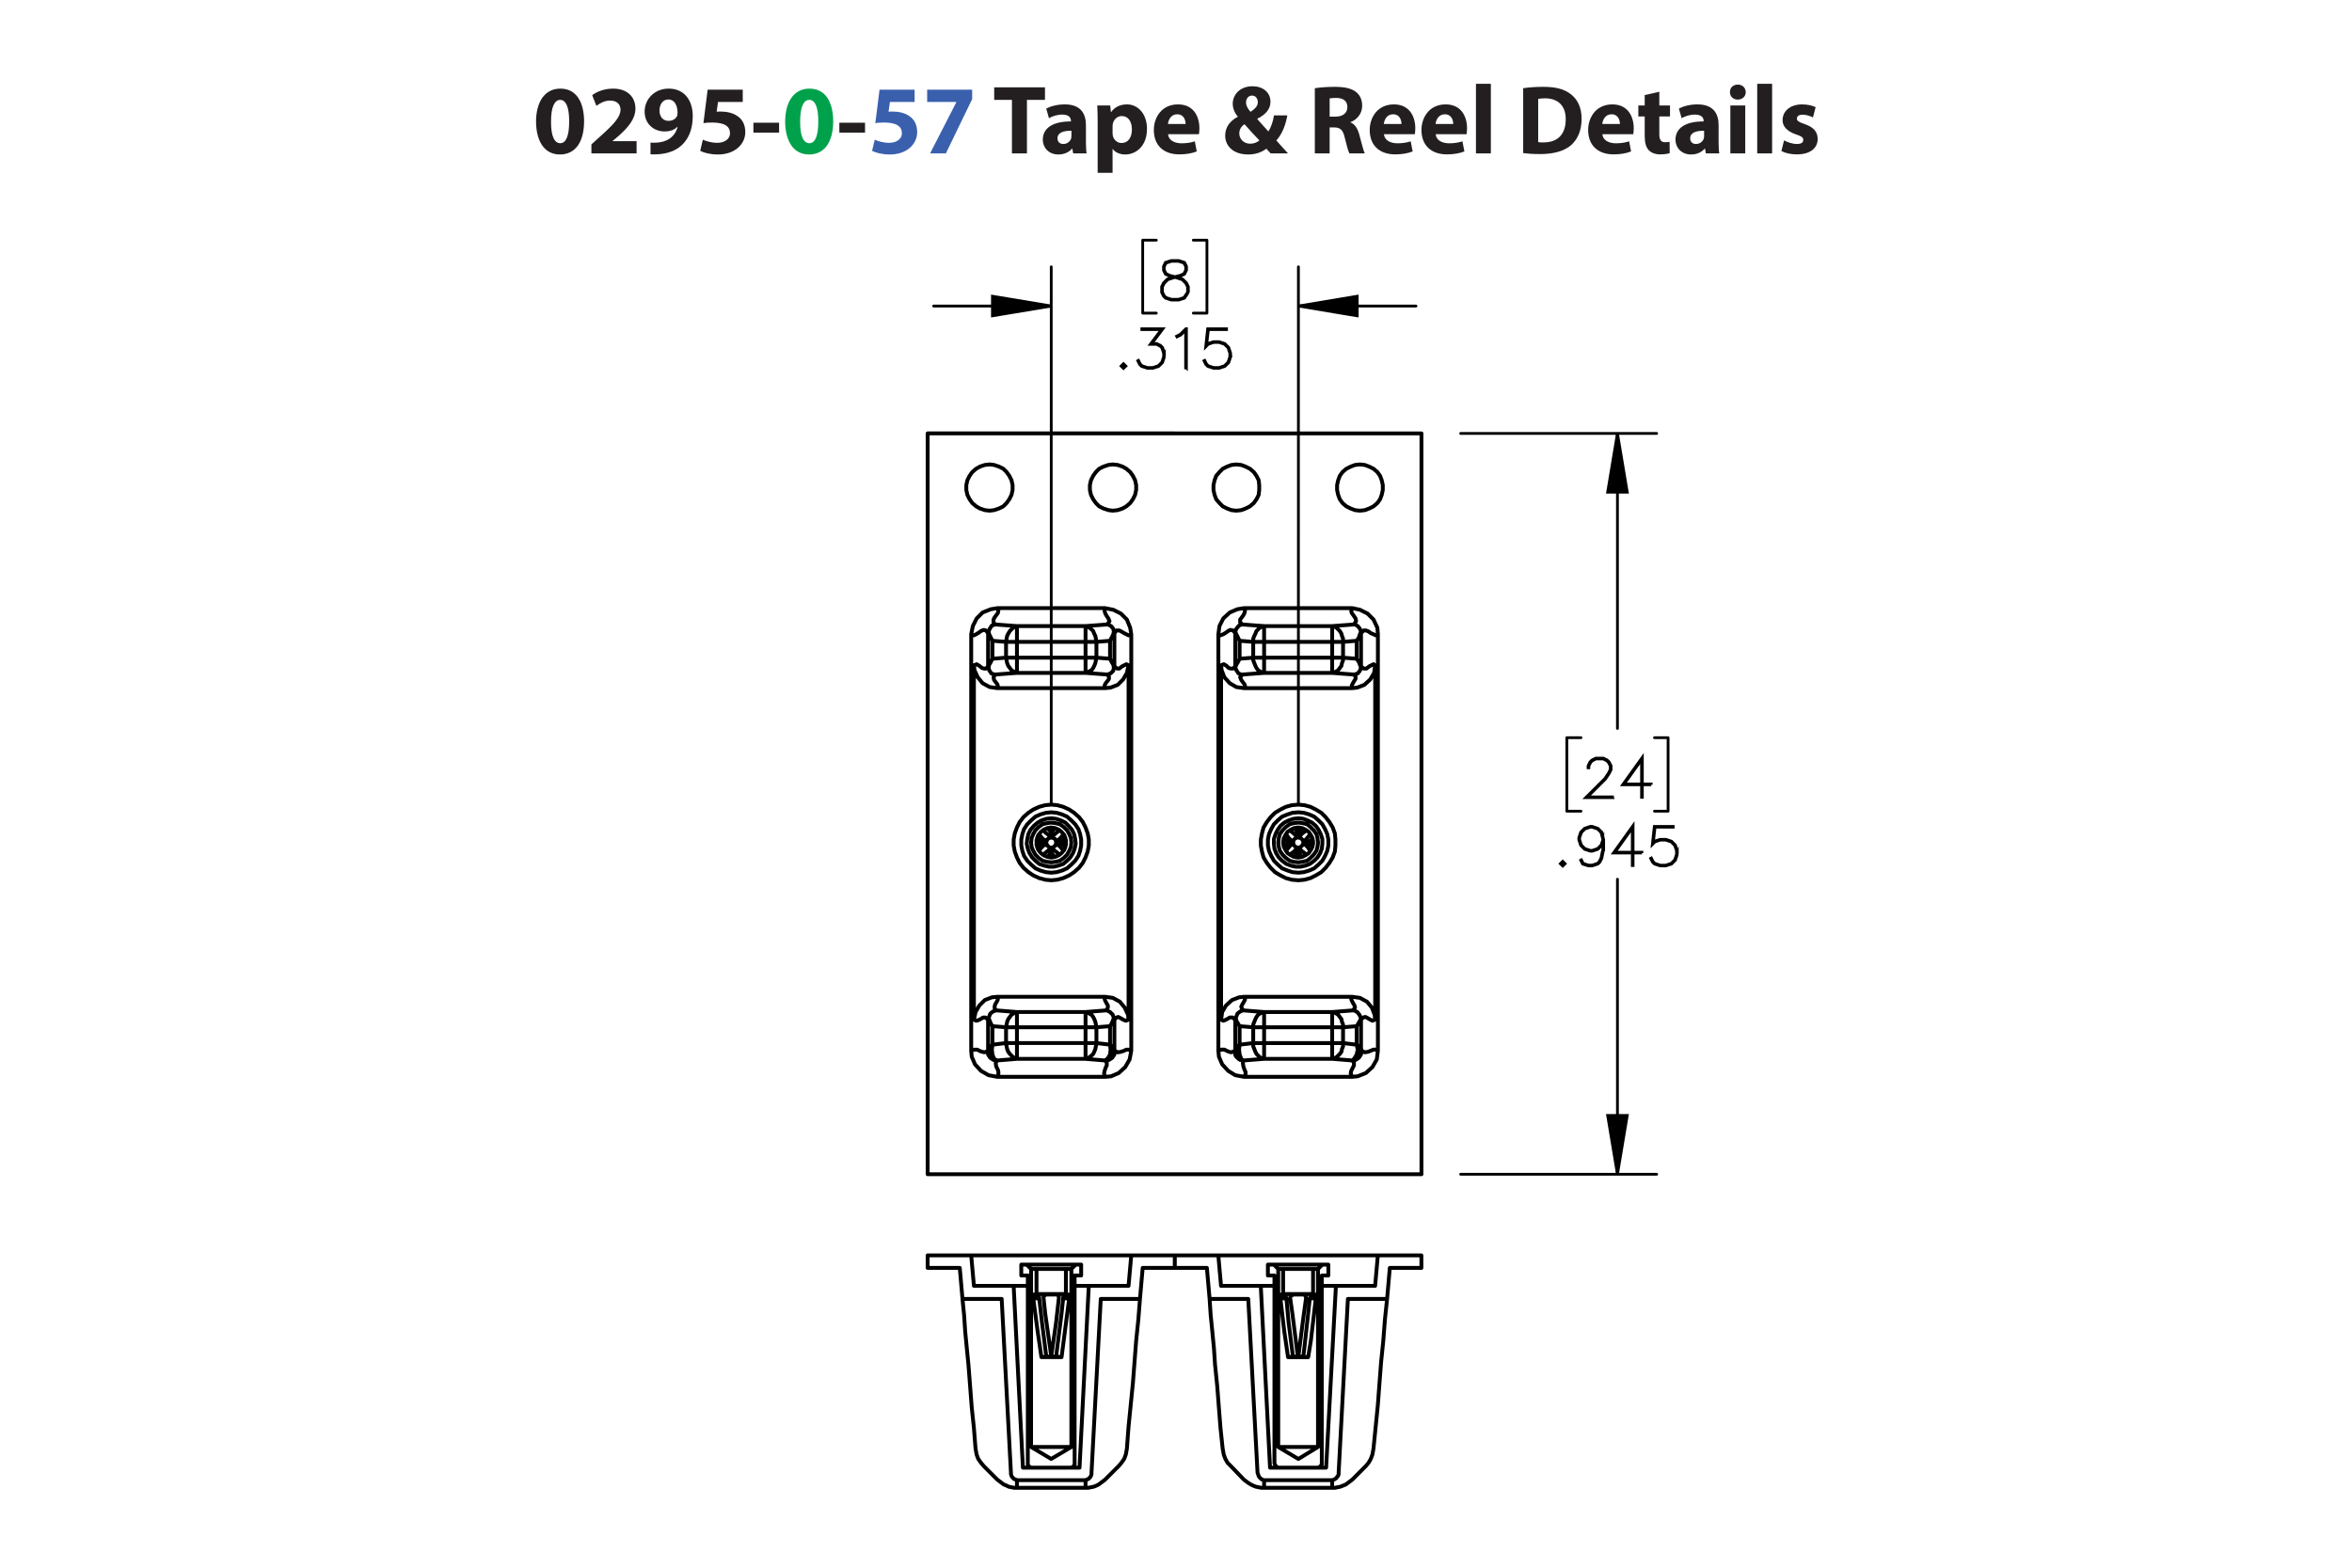 <?xml version="1.0" encoding="UTF-8"?><svg id="Layer_1" xmlns="http://www.w3.org/2000/svg" viewBox="0 0 432 288"><defs><style>.cls-1{stroke-width:.5px;}.cls-1,.cls-2,.cls-3,.cls-4{stroke:#000;}.cls-1,.cls-3{stroke-miterlimit:10;}.cls-2,.cls-3{stroke-width:.51px;}.cls-2,.cls-3,.cls-4{fill:none;}.cls-2,.cls-4{stroke-linecap:round;stroke-linejoin:round;}.cls-4{stroke-width:.709px;}.cls-5{fill:#00a14b;}.cls-6{fill:#231f20;}.cls-7{fill:#3a60ad;}</style></defs><path class="cls-6" d="m107.28,22.274c0,3.619-1.458,6.104-4.447,6.104-3.025,0-4.357-2.719-4.375-6.032,0-3.385,1.44-6.067,4.465-6.067,3.133,0,4.357,2.791,4.357,5.996Zm-6.068.072c-.018,2.683.63,3.961,1.692,3.961s1.639-1.333,1.639-3.997c0-2.593-.558-3.961-1.657-3.961-1.008,0-1.692,1.278-1.674,3.997Z"/><path class="cls-6" d="m108.627,28.18v-1.656l1.512-1.369c2.557-2.287,3.799-3.601,3.835-4.969,0-.955-.576-1.711-1.927-1.711-1.008,0-1.891.504-2.503.973l-.774-1.963c.882-.666,2.251-1.206,3.835-1.206,2.647,0,4.106,1.548,4.106,3.673,0,1.963-1.422,3.529-3.115,5.042l-1.08.9v.036h4.411v2.251h-8.3Z"/><path class="cls-6" d="m119.481,26.199c.342.036.648.036,1.188,0,.829-.054,1.675-.288,2.305-.72.756-.522,1.261-1.278,1.477-2.161l-.054-.018c-.522.54-1.278.846-2.341.846-1.98,0-3.655-1.386-3.655-3.655,0-2.287,1.837-4.213,4.412-4.213,3.007,0,4.429,2.305,4.429,5.042,0,2.431-.774,4.213-2.053,5.383-1.116,1.008-2.647,1.566-4.465,1.639-.468.036-.936.018-1.242,0v-2.143Zm1.656-5.87c0,1.009.54,1.873,1.657,1.873.738,0,1.26-.36,1.512-.774.09-.162.144-.342.144-.684,0-1.243-.468-2.467-1.71-2.467-.936,0-1.621.828-1.603,2.052Z"/><path class="cls-6" d="m136.421,18.727h-4.537l-.252,1.8c.252-.036.468-.036.756-.036,1.117,0,2.251.252,3.079.847.882.594,1.422,1.566,1.422,2.935,0,2.179-1.873,4.106-5.023,4.106-1.422,0-2.611-.324-3.259-.666l.486-2.052c.522.252,1.585.576,2.647.576,1.134,0,2.341-.54,2.341-1.783,0-1.206-.955-1.945-3.295-1.945-.648,0-1.099.036-1.585.108l.774-6.14h6.446v2.251Z"/><path class="cls-6" d="m143.098,22.544v1.818h-4.717v-1.818h4.717Z"/><path class="cls-5" d="m153.035,22.274c0,3.619-1.458,6.104-4.447,6.104-3.025,0-4.357-2.719-4.375-6.032,0-3.385,1.44-6.067,4.465-6.067,3.133,0,4.357,2.791,4.357,5.996Zm-6.068.072c-.018,2.683.63,3.961,1.692,3.961s1.639-1.333,1.639-3.997c0-2.593-.558-3.961-1.657-3.961-1.008,0-1.692,1.278-1.674,3.997Z"/><path class="cls-6" d="m158.884,22.544v1.818h-4.718v-1.818h4.718Z"/><path class="cls-7" d="m167.992,18.727h-4.537l-.252,1.8c.252-.036.468-.036.756-.036,1.117,0,2.251.252,3.079.847.882.594,1.422,1.566,1.422,2.935,0,2.179-1.873,4.106-5.023,4.106-1.422,0-2.611-.324-3.259-.666l.486-2.052c.522.252,1.585.576,2.647.576,1.134,0,2.341-.54,2.341-1.783,0-1.206-.955-1.945-3.295-1.945-.648,0-1.099.036-1.585.108l.774-6.14h6.446v2.251Z"/><path class="cls-7" d="m178.559,16.476v1.728l-4.826,9.975h-2.899l4.826-9.417v-.036h-5.366v-2.251h8.265Z"/><path class="cls-6" d="m185.865,18.349h-3.259v-2.305h9.327v2.305h-3.313v9.831h-2.754v-9.831Z"/><path class="cls-6" d="m197.116,28.18l-.162-.882h-.054c-.576.702-1.477,1.081-2.521,1.081-1.783,0-2.845-1.296-2.845-2.701,0-2.287,2.053-3.385,5.168-3.367v-.126c0-.468-.252-1.134-1.602-1.134-.9,0-1.855.306-2.431.666l-.504-1.765c.612-.342,1.818-.774,3.421-.774,2.935,0,3.871,1.728,3.871,3.799v3.061c0,.846.036,1.656.126,2.143h-2.466Zm-.324-4.159c-1.44-.018-2.557.324-2.557,1.386,0,.702.468,1.044,1.08,1.044.684,0,1.243-.45,1.422-1.008.036-.144.054-.306.054-.468v-.954Z"/><path class="cls-6" d="m201.614,22.328c0-1.152-.036-2.143-.072-2.953h2.377l.127,1.225h.036c.648-.936,1.657-1.423,2.935-1.423,1.927,0,3.655,1.675,3.655,4.483,0,3.205-2.035,4.718-3.998,4.718-1.062,0-1.891-.432-2.287-1.008h-.036v4.375h-2.737v-9.416Zm2.737,2.07c0,.216.018.414.054.576.18.738.81,1.296,1.603,1.296,1.188,0,1.891-.99,1.891-2.485,0-1.404-.63-2.466-1.855-2.466-.774,0-1.458.576-1.639,1.386-.036.144-.054.324-.054.486v1.206Z"/><path class="cls-6" d="m214.539,24.65c.09,1.135,1.206,1.675,2.485,1.675.936,0,1.692-.126,2.431-.36l.36,1.855c-.9.36-1.999.54-3.188.54-2.989,0-4.699-1.728-4.699-4.483,0-2.233,1.386-4.7,4.447-4.7,2.845,0,3.926,2.215,3.926,4.394,0,.468-.055.882-.091,1.08h-5.671Zm3.223-1.872c0-.666-.288-1.783-1.549-1.783-1.152,0-1.621,1.044-1.692,1.783h3.241Z"/><path class="cls-6" d="m233.386,28.18c-.252-.27-.504-.54-.792-.864-.792.612-1.891,1.062-3.331,1.062-2.935,0-4.231-1.747-4.231-3.439,0-1.602.919-2.754,2.305-3.475v-.072c-.521-.576-.918-1.477-.918-2.341,0-1.53,1.206-3.205,3.637-3.205,1.873,0,3.295,1.098,3.295,2.845,0,1.224-.72,2.269-2.394,3.115l-.018.072c.702.774,1.44,1.656,2.034,2.269.486-.756.864-1.873,1.026-2.953h2.449c-.324,1.837-.936,3.403-2.017,4.609.684.774,1.386,1.567,2.143,2.377h-3.188Zm-2.07-2.394c-.756-.756-1.746-1.855-2.737-2.971-.504.36-.954.882-.954,1.675,0,1.026.774,1.908,2.017,1.908.721,0,1.315-.27,1.675-.612Zm-2.449-6.986c0,.612.288,1.152.829,1.747.882-.612,1.332-1.081,1.332-1.783,0-.576-.342-1.206-1.062-1.206-.702,0-1.099.612-1.099,1.242Z"/><path class="cls-6" d="m241.502,16.206c.882-.144,2.196-.252,3.654-.252,1.801,0,3.062.27,3.926.954.72.576,1.116,1.422,1.116,2.539,0,1.548-1.099,2.61-2.143,2.989v.054c.846.342,1.315,1.152,1.62,2.269.378,1.368.757,2.953.99,3.421h-2.809c-.198-.342-.486-1.333-.847-2.827-.323-1.513-.846-1.927-1.962-1.945h-.828v4.771h-2.719v-11.974Zm2.719,5.222h1.08c1.368,0,2.179-.684,2.179-1.747,0-1.116-.757-1.674-2.017-1.692-.666,0-1.045.054-1.242.09v3.349Z"/><path class="cls-6" d="m254.192,24.65c.09,1.135,1.206,1.675,2.484,1.675.936,0,1.692-.126,2.431-.36l.36,1.855c-.9.36-1.999.54-3.188.54-2.988,0-4.699-1.728-4.699-4.483,0-2.233,1.387-4.7,4.447-4.7,2.845,0,3.926,2.215,3.926,4.394,0,.468-.055.882-.091,1.08h-5.671Zm3.223-1.872c0-.666-.288-1.783-1.549-1.783-1.152,0-1.62,1.044-1.692,1.783h3.241Z"/><path class="cls-6" d="m263.696,24.65c.09,1.135,1.206,1.675,2.484,1.675.936,0,1.692-.126,2.431-.36l.36,1.855c-.9.36-1.999.54-3.188.54-2.988,0-4.699-1.728-4.699-4.483,0-2.233,1.387-4.7,4.447-4.7,2.845,0,3.926,2.215,3.926,4.394,0,.468-.055.882-.091,1.08h-5.671Zm3.223-1.872c0-.666-.288-1.783-1.549-1.783-1.152,0-1.62,1.044-1.692,1.783h3.241Z"/><path class="cls-6" d="m271.094,15.396h2.736v12.784h-2.736v-12.784Z"/><path class="cls-6" d="m279.769,16.206c1.008-.162,2.322-.252,3.709-.252,2.305,0,3.799.414,4.969,1.296,1.261.936,2.053,2.431,2.053,4.573,0,2.323-.846,3.925-2.017,4.915-1.278,1.062-3.223,1.566-5.6,1.566-1.422,0-2.431-.09-3.114-.18v-11.919Zm2.755,9.903c.233.054.611.054.954.054,2.484.018,4.104-1.351,4.104-4.249.019-2.521-1.458-3.853-3.816-3.853-.612,0-1.009.054-1.242.108v7.94Z"/><path class="cls-6" d="m294.313,24.65c.091,1.135,1.207,1.675,2.485,1.675.935,0,1.692-.126,2.431-.36l.36,1.855c-.9.36-1.999.54-3.188.54-2.988,0-4.699-1.728-4.699-4.483,0-2.233,1.387-4.7,4.447-4.7,2.845,0,3.925,2.215,3.925,4.394,0,.468-.054.882-.09,1.08h-5.672Zm3.224-1.872c0-.666-.288-1.783-1.549-1.783-1.152,0-1.62,1.044-1.692,1.783h3.241Z"/><path class="cls-6" d="m304.772,16.855v2.521h1.963v2.017h-1.963v3.187c0,1.062.252,1.548,1.08,1.548.343,0,.612-.036.81-.072l.018,2.07c-.359.144-1.008.234-1.782.234-.882,0-1.62-.306-2.053-.756-.504-.522-.756-1.368-.756-2.611v-3.601h-1.171v-2.017h1.171v-1.909l2.683-.612Z"/><path class="cls-6" d="m313.322,28.18l-.162-.882h-.054c-.576.702-1.477,1.081-2.521,1.081-1.783,0-2.845-1.296-2.845-2.701,0-2.287,2.053-3.385,5.167-3.367v-.126c0-.468-.252-1.134-1.603-1.134-.9,0-1.855.306-2.431.666l-.504-1.765c.612-.342,1.818-.774,3.421-.774,2.935,0,3.871,1.728,3.871,3.799v3.061c0,.846.036,1.656.126,2.143h-2.467Zm-.324-4.159c-1.44-.018-2.557.324-2.557,1.386,0,.702.469,1.044,1.081,1.044.684,0,1.242-.45,1.422-1.008.036-.144.054-.306.054-.468v-.954Z"/><path class="cls-6" d="m320.647,16.926c0,.756-.576,1.369-1.476,1.369-.865,0-1.441-.612-1.423-1.369-.019-.792.558-1.386,1.44-1.386.882,0,1.44.594,1.458,1.386Zm-2.826,11.253v-8.805h2.736v8.805h-2.736Z"/><path class="cls-6" d="m322.753,15.396h2.736v12.784h-2.736v-12.784Z"/><path class="cls-6" d="m327.685,25.785c.505.306,1.549.666,2.359.666.828,0,1.17-.288,1.17-.738s-.271-.666-1.296-1.008c-1.819-.612-2.522-1.603-2.503-2.647,0-1.638,1.404-2.881,3.583-2.881,1.026,0,1.944.234,2.484.504l-.486,1.891c-.396-.216-1.152-.504-1.908-.504-.666,0-1.044.271-1.044.72,0,.415.342.63,1.422,1.008,1.675.576,2.377,1.423,2.394,2.719,0,1.639-1.296,2.845-3.816,2.845-1.152,0-2.179-.252-2.846-.612l.486-1.962Z"/><path class="cls-1" d="m218.273,53.718l-.706,1.065-1.058.341h-1.381l-1.048-.341-.37-.359-.351-.705v-1.055l.351-.71.707-.695,1.081-.359-.731-.175-.711-.36-.355-.714v-.719l.355-.724,1.071-.35h1.381l1.067.35.36.724v.719l-.36.714-.711.36-.726.175.038.009,1.039.35.712.695.346.71v1.055Zm-.151-.038v-.98l-.332-.648-.65-.662-1-.327-.322-.09-.318.09-1,.327-.655.662-.327.648v.98l.327.648.314.322.991.326h1.337l.983-.326.654-.97Zm-.342-4.068v-.644l-.322-.629-.973-.327h-1.337l-.973.327-.322.629v.644l.322.639.65.317.991.255.991-.255.65-.317.322-.639Z"/><path class="cls-1" d="m206.802,67.252l-.446.435-.445-.435.445-.444.446.444Zm-.213,0l-.232-.231-.232.231.232.232.232-.232Z"/><path class="cls-1" d="m213.875,65.568l-.346,1.046-.711.705-1.048.341h-1.038l-1.047-.341-.37-.359-.341-.686.137-.076.336.667.313.322.991.326h1l.99-.326.649-.653.332-.989v-.658l-.332-.989-.322-.307-.649-.331h-1.156l2.038-2.711h-3.579v-.156h3.892l-2.038,2.711h.882l.711.35.36.369.346,1.046v.7Z"/><path class="cls-1" d="m217.919,67.593h-.156v-6.94l-.892.904-.691.336-.076-.133.668-.34,1.039-1.027h.109v7.2Z"/><path class="cls-1" d="m226.038,65.568l-.346,1.046-.711.705-1.048.341h-1.038l-1.048-.341-.369-.359-.342-.686.138-.076.337.667.312.322.991.326h1l.99-.326.649-.653.332-.989v-.658l-.332-.989-.649-.648-.99-.331h-1l-.991.331-.474.487.364-3.345h3.471v.156h-3.333l-.308,2.758.203-.194,1.048-.345h1.038l1.048.345.711.71.346,1.046v.7Z"/><path class="cls-1" d="m296.178,146.542h-4.941l3.523-3.505.669-1.008.332-.662v-.639l-.332-.648-.317-.321-.654-.327h-1.318l-.65.327-.322.321-.332.648v.322h-.151v-.36l.346-.71.36-.355.712-.35h1.398l.707.35.36.355.351.71v.719l-.351.695-.688,1.026-3.277,3.265h4.576v.146Z"/><path class="cls-1" d="m303.282,144.176h-1.622v2.299h-.156v-2.299h-3.477l3.633-5.066v4.911h1.622v.156Zm-1.778-.156v-4.423l-3.168,4.423h3.168Z"/><path class="cls-1" d="m287.478,158.672l-.445.435-.446-.435.446-.444.445.444Zm-.213,0l-.232-.231-.232.231.232.231.232-.231Z"/><path class="cls-1" d="m294.554,155.971l-.337,1.713-.351.695-.37.359-1.048.341h-.702l-1.067-.341-.351-.705.138-.08.332.652.972.326h.659l.991-.326.309-.321.332-.658.342-1.679v-1.211l-.194.581-.712.71-1.048.351h-.36l-1.048-.351-.712-.71-.346-1.045v-.359l.346-1.046.712-.705,1.048-.35h.36l1.048.35.712.705.346,1.387v1.717Zm-.151-1.708l-.332-1.315-.65-.653-.991-.326h-.322l-.991.326-.649.653-.332.983v.322l.332.988.649.648.991.331h.322l.991-.331.65-.648.332-.98Z"/><path class="cls-1" d="m301.582,156.713h-1.622v2.3h-.156v-2.3h-3.477l3.633-5.066v4.911h1.622v.155Zm-1.778-.155v-4.424l-3.168,4.424h3.168Z"/><path class="cls-1" d="m308.079,156.987l-.346,1.046-.712.705-1.048.341h-1.039l-1.048-.341-.37-.359-.341-.686.138-.075.336.667.314.321.991.326h1l.991-.326.65-.652.332-.989v-.657l-.332-.989-.65-.647-.991-.331h-1l-.991.331-.475.487.365-3.345h3.472v.156h-3.334l-.309,2.758.204-.194,1.048-.345h1.039l1.048.345.712.71.346,1.046v.699Z"/><path class="cls-3" d="m297.084,215.722l-1.8-10.8h3.6l-1.8,10.8m0-136.1l1.8,10.8h-3.6l1.8-10.8m-58.6-23.4l10.8-1.8v3.6l-10.8-1.8m-45.4,0l-10.8,1.8v-3.6l10.8,1.8"/><path class="cls-2" d="m297.084,215.723v-54.2m0-81.9v54.2m-28.8,81.9h36m-36-136.1h36m2.1,69.4h-2.5m2.5-13.5v13.5m-2.5-13.5h2.5m-18.6,13.5h2.6m-2.6-13.5v13.5m2.6-13.5h-2.6m-49.3-79.3h21.6m-67,0h-21.6m67,91.4V49.023m-45.4,98.6V49.023m28.6,8.5h-2.5m2.5-13.4v13.4m-2.5-13.4h2.5m-11.8,13.4h2.5m-2.5-13.4v13.4m2.5-13.4h-2.5"/><path d="m297.084,215.722l-1.8-10.8h3.6m-1.8-125.3l1.8,10.8h-3.6m-56.8-34.2l10.8-1.8v3.6m-56.2-1.8l-10.8,1.8v-3.6"/><path class="cls-4" d="m199.384,271.923v1.4m-12.6,0v-1.4m45.4,1.4v-1.4m12.5,0v1.4m-61.5-42.7h19.8m0,0h4.8m-29.4,0h4.8m3.6,42.7h-.5l-.5-.1-.5-.1-.4-.2-.5-.2-.4-.3-.4-.3-.4-.3m19.8,0l-.4.3-.4.3-.4.3-.4.2-.5.2-.5.1-.5.1h-.5m0,0h-12.6m20-6.1l-.3.8-.5.7-.5.6m0,0l-2.5,2.5m-22.3-2.5l-.5-.6-.5-.7-.3-.8m3.8,4.6l-2.5-2.5m-1.5-3.2l-.3-3.8-.4-3.8-.3-3.9-.3-3.9-.3-3-.3-3.1-.2-3-.3-3m2.6,28.6l-.2-1.1m30.2-27.5l-.3,3.8-.4,3.9-.3,3.9-.3,3.9-.4,4-.4,4-.3,4m0,0h0l-.2,1.1m-36.4-34.3h5.9m33.6,0h5.9m-45.4-2.3h8m29.4,0h8m-45.4,2.3v-2.3m45.4,0v2.3m-8.5,3.3l.5-5.6m2.1,2.3l-.5,5.7m-32.6,0l-.5-5.7m2.6,3.3h7.3m13.8,0h7.3m-28.9-5.6l.5,5.6m-2.1,2.4h7.2m18.2,0h7.2m-22.3,33.3h12m-11.2-2.3h10.4m-12.6.9v.3l.1.3.1.2.2.2.2.2.3.1.2.1h.3m12,0h.3l.2-.1.3-.1.2-.2.2-.2.1-.2.1-.3v-.3m-16.5-31.9l1.7,31.9m14.8,0l1.7-31.9m-13.4-2.4h-2.6m13.8,0h-2.6m-11.2,0l1.7,33.4m10.4,0l1.7-33.4m-3.3,33.4h-7.2m7.9-35.3v34.5m1.2-34.5h-1.2m1.2-2v2m-1-2h1m-11,0h1m-1,2v-2m1.2,2h-1.2m1.2,34.5v-34.5m8.8-2h-9m0,0l.8.8m7.4,0l.8-.8m-8.2.8v32.7m7.4,0v-32.7m0,32.7h-7.4m0,0l3.7,2.2m0,0l3.7-2.2m-7.3,3.8h-.1l-.2-.1-.1-.1h-.1l-.1-.2-.1-.1v-.3m8.6,0v.3l-.1.1-.1.2h-.1l-.1.1-.2.1h-.1m-7.2-31.8h.1l.1.1v.2l.1.2v.2m6.6,0v-.2l.1-.2v-.1l.1-.1.1-.1m-1.7,11.5h-1.9m0,0v-.1m1.9.1l.4-3.1,1-7.7m-1.1,0h1.1m-2.4,10.7l1,.1m-5.2-10.8l.8,6,.7,4.8m-1.5-10.8h1.1m.4,10.8l.9-.1m.9.1h-1.8m1.8-.1v.1m2.6-11.5h.1m-5.4,0h.1m0,0h.1l.1.1.1.2.1.2v.2m0,0l.5,4.4.8,6.3m.9,0h-.9m.9,0l-.2-1.6-.9-6.3-.3-2.8m0,0v-.4l.1-.1.2-.1.2-.1m0,0h1.8m0,0h.2l.1.1.2.2v.4m0,0l-.5,4.4-.9,6.3m.9,0h-.9m.9,0l.2-1.6.8-6.3.3-2.8m0,0v-.2l.1-.2.1-.1.1-.1.1-.1m-6.3-4.7h1m-1,4.7h1m0,0v-.1m5.4-4.6h1m-1,4.6v.1m0,0h1m-7.4,0v-4.7m7.4,0v4.7m-1-4.7h-5.4m0,4.6v-4.6m5.4,4.6h-5.4m5.4-4.6v4.6m47.1-5.4h-8.9m8.1,33.5h-7.3m.1,3.8h-.2l-.1-.1-.1-.1h-.2v-.2l-.1-.1v-.1l-.1-.2m8,.8h-7.2m7.9-.8v.2l-.1.1v.1l-.1.2h-.1l-.2.1-.1.1h-.1m1.9-35.3h-1.2m1.2-2v2m-1.1-2h1.1m-1.9.8l.8-.8m-.8,33.5v-32.7m-3.6,34.9l3.6-2.2m-7.3,0l3.7,2.2m-3.7-34.9v32.7m-.8-33.5l.8.8m-1.9-.8h1.1m-1.1,2v-2m1.2,2h-1.2m1.2,34.5v-34.5m8.7,0v34.5m-7.9-31h0l.1.1.1.2.1.2v.2m6.5,0l.1-.2v-.2l.1-.1.1-.1v-.1m-1.7,11.5l.5-3.1.9-7.7m-1.1,0h1.1m-2.3,10.7l.9.1m-1.8,0v-.1m1.8.1h-1.8m-.1,0h-1.8m1.8-.1v.1m-3.2-10.8l.7,6,.7,4.8m0,0l.9-.1m-2.3-10.7h1.1m4.9-.7h.9m-.9-4.7h.9m-6.4,4.7h.2m5.1,0h.2m-5.3,0h.1l.1.1.1.2v.2l.1.2m0,0l.4,4.4.8,6.3m.9,0h-.9m.9,0l-.2-1.6-.8-6.3-.4-2.8m0,0v-.2l.1-.2.1-.1.2-.1.1-.1h.1m0,0h1.7m0,0h.2l.2.1.1.2.1.2v.2m0,0l-.6,4.4-.8,6.3m.9,0h-.9m.9,0l.2-1.6.7-6.3.3-2.8m0,0l.1-.2v-.2l.1-.1.1-.1.1-.1m.2-.1v.1m.9-4.7v4.7m-.9-.1h-5.5m5.5-4.6v4.6m0-4.6h-5.5m0,4.6v-4.6m-.9,0h.9m-.9,4.7v-4.7m0,4.7h.9m0,0v-.1m-7.2-7.1h19.9m0,0h4.7m-29.3,0h4.7m16.2,42.7h-12.5m0,0h-.5l-.5-.1-.5-.1-.5-.2-.4-.2-.5-.3-.4-.3-.4-.3m19.9,0l-.4.3-.4.3-.4.3-.5.2-.5.2-.5.1-.5.1h-.5m7.4-6.1l-.3.8-.4.7-.5.6m0,0l-2.5,2.5m-22.3-2.5l-.6-.6-.4-.7-.3-.8m3.7,4.6l-2.4-2.5m-1.5-3.2l-.4-3.8-.3-3.8-.3-3.9-.4-3.9-.2-3-.3-3.1-.3-3-.2-3m2.6,28.6l-.2-1.1m30.2-27.5l-.4,3.8-.3,3.9-.4,3.9-.3,3.9-.3,4-.4,4-.4,4m0,0h0l-.2,1.1m-18-31h-2.5m13.8,0h-2.6m-27-5.6h8m29.3,0h8m-45.3,2.3v-2.3m45.3,0v2.3m-45.3,0h5.9m33.6,0h5.8m-36.8,3.3h7.3m13.8,0h7.2m0,0l.5-5.6m-30.9,8l-.5-5.7m33.6,0l-.5,5.7m-21.5,31h10.3m-12-33.4l1.7,33.4m-9.5-39l.5,5.6m-2.1,2.4h7.1m0,0l1.7,31.9m1.4,1.4h12.1m1.4-1.4l1.7-31.9m0,0h7.2m-11.2,31l1.8-33.4m-.9,35.7h.2l.3-.1.2-.1.3-.2.1-.2.2-.2.1-.3v-.3m-14.9,0l.1.3.1.3.1.2.2.2.2.2.2.1.3.1h.2"/><path class="cls-4" d="m194.484,157.023v-.1m.8-3.6h0m-3.6-.8v.1m48.2,4.4v-.1m.7-3.6h.1m-4.5,2.9h.1m-40.6-.7l-.1-.1-.6-.6m0,0h-1m-.9,1.8l.4.5.3.3m-.7-1.7v.9m1.9-1.9l.4-.4.3-.3m-1.7.7h1m-2.6,2.7l.1-.1.6-.7m0,0v-.9m.7-3.6l-.1.1-.6.7m0,0v.9m0-.9l-.4-.5-.3-.2m.7,1.6v-.9m-1.8,1.9l-.5.4-.3.3m1.7-.7h-.9m-.8-.8l.1.1.7.6m0,0h.9m0,.1v.2l.1.1v.2l.2.1.1.1.1.1.2.1h.2m-.9-.9l-.2.2-.8.8-.3.4m0,0h0m-.4-.6v-.2l-.1-.2v-.9l.1-.2v-.2m.4-.6h0m0,0l.5.6.8.8m.9-.9l-.2.1h-.2l-.1.1-.1.1-.2.1v.2l-.1.1v.2m.9-.9l-.2-.2-.9-.7-.3-.3m0,0v-.1m.5-.3l.2-.1h.3l.2-.1h.4l.2.1h.3l.2.1m.5.3v.1m0,0l-.5.4-.9.8m.9.9v-.2l-.1-.1v-.2l-.1-.1-.2-.1-.1-.1h-.2l-.2-.1m.9.9l.2-.2.8-.8.3-.4m0,0h0m.4.6v.2l.1.2v.9l-.1.2v.2m-.4.6h0m0,0l-.5-.6-.8-.8m-.9.9h.2l.2-.1.1-.1.2-.1.1-.1v-.2l.1-.1v-.2m-.9.9l.2.2.5.4.4.3.3.3m0,0v.1m-.5.3l-.2.1h-.3l-.2.1h-.4l-.2-.1h-.3l-.2-.1m-.5-.3v-.1m0,0l.5-.4.5-.4.4-.4m0-4.6l-.8.1-.8.2-.7.5-.6.6-.4.7-.3.7-.1.9.1.8.3.7.4.7.6.6.7.5.8.2.8.1.8-.1.8-.2.7-.5.6-.6.4-.7.3-.7.1-.8-.1-.9-.3-.7-.4-.7-.6-.6-.7-.5-.8-.2-.8-.1m0,6.4l.7-.1.7-.3.5-.4.5-.6.2-.6.1-.7-.1-.8-.2-.6-.5-.6-.5-.4-.7-.3-.7-.1-.7.1-.7.3-.5.4-.5.6-.2.6-.1.8.1.7.2.6.5.6.5.4.7.3.7.1m48-2l-.1-.1-.7-.6m0,0h-.9m-.9,1.8l.4.5.3.3m-.7-1.7v.9m1.8-1.9l.5-.4.3-.3m-1.7.7h.9m-2.6,2.7l.1-.1.6-.7m0,0v-.9m.8-3.6l-.1.1-.6.7m0,0v.9m-.1-.9l-.4-.5-.3-.2m.7,1.6v-.9m-1.8,1.9l-.4.4-.3.3m1.6-.7h-.9m-.8-.8l.1.1.7.6m0,0h.9m0,.1l.1.2v.1l.1.2.1.1.1.1.2.1.1.1h.2m-.9-.9l-.2.2-.7.8-.3.4m0,0h0m-.4-.6l-.1-.2v-.2l-.1-.2v-.5l.1-.2v-.2l.1-.2m.4-.6h0m0,0l.4.6.8.8m.9-.9l-.2.1h-.1l-.2.1-.1.1-.1.1-.1.2v.1l-.1.2m.9-.9l-.2-.2-.8-.7-.4-.3m0,0v-.1m.6-.3l.2-.1h.2l.2-.1h.5l.2.1h.2l.2.1m.6.3v.1m0,0l-.6.4-.8.8m.9.9v-.2l-.1-.1-.1-.2-.1-.1-.1-.1-.2-.1h-.1l-.2-.1m.9.9l.2-.2.7-.8.3-.4m0,0h.1m.3.6l.1.2v.2l.1.2v.5l-.1.2v.2l-.1.2m-.3.6h-.1m0,0l-.4-.6-.8-.8m-.9.9h.2l.1-.1.2-.1.1-.1.1-.1.1-.2.1-.1v-.2m-.9.9l.2.2.4.4.4.3.4.3m0,0v.1m-.6.3l-.2.1h-.2l-.2.1h-.5l-.2-.1h-.2l-.2-.1m-.6-.3v-.1m0,0l.6-.4.4-.4.4-.4m.1-4.6l-.9.1-.7.2-.7.5-.6.6-.5.7-.2.7-.1.9.1.8.2.7.5.7.6.6.7.5.7.2.9.1.8-.1.8-.2.6-.5.6-.6.5-.7.2-.7.1-.8-.1-.9-.2-.7-.5-.7-.6-.6-.6-.5-.8-.2-.8-.1m0,6.4l.7-.1.6-.3.6-.4.4-.6.3-.6.1-.7-.1-.8-.3-.6-.4-.6-.6-.4-.6-.3-.7-.1-.8.1-.6.3-.6.4-.4.6-.3.6-.1.8.1.7.3.6.4.6.6.4.6.3.8.1m6.2,34.1v-2.9m-12.5,0v2.9m12.5-70.8v-2.9m-12.5,0v2.9m14.5,70.8h-2m2-2.9h-2m0,2.9v2.9m-12.5-2.9h12.5m-12.5,0h-2m2,0v2.9m12.5-5.8h-12.5m12.5-2.8v2.8m-12.5-2.8v2.8m0,0h-2m16.5-67.9h-2m0-2.9h2m-2,5.7v-2.8m-12.5,0h12.5m-12.5,2.8v-2.8m-2,0h2m12.5-2.9v-2.9m0,2.9h-12.5m0,0v-2.9m0,2.9h-2m16.5,0v2.9m-16.5,0v-2.9m16.5,70.8v2.9m-16.5,0v-2.9m19-67.7v-3.3m-21.5,0v3.3m21.5,70.9v-3.4m0,3.4l.6.4.2.3m-22.3-.7l-.6.4-.2.4m.8-4.2v3.4m22.3.7v.3l-.2.3-.3.3-.3.2m-.8,1.1l.4-.4.4-.7m0,0l.2-.9-.2-.9m-2.5-.3l2.5.3m-2.5-.3v.6l-.2.5-.1.5-.3.4-.3.3-.3.3-.4.2-.4.1m-17.8-1.8l.1.3.1.3.2.2.4.2m22.3-6.7l-.2.5-.3.5-.3.5m-4.5-2.6l.4.1.4.2.3.2.3.4.3.4.1.5.2.5v.5m2.5-.2l-2.5.2m-19,5l.3.8.1.1.3.2m1.8-3.2v.6l.2.5.2.5.2.4.3.3.3.3.4.2.4.1m-4.5-2.6l2.5-.3m-2.5.3l-.1.9.1.9m-.7-6.7l.1.5.3.5.3.5m2.5.2l-2.5-.2m4.5-2.6l-.4.1-.4.2-.3.2-.3.4-.2.4-.2.5-.2.5v.5m19.8-66.1l-.2-.5-.2-.5-.4-.6m-2.5-.2l2.5.2m-4.5,2.6l.4-.1.4-.2.3-.2.3-.4.3-.4.1-.5.2-.5v-.5m-19,.2l-.3.6-.3.5-.2.5m3.3-1.8v.5l.2.5.2.5.2.4.3.4.3.2.4.2.4.1m-4.5-2.6l2.5-.2m19-3.1l.4-.6.2-.6.2-.5m-3.3,1.9v-.6l-.2-.5-.1-.4-.3-.5-.3-.3-.3-.3-.4-.2-.4-.1m4.5,2.7l-2.5.2m-19.8-1.9l.2.5.3.6.3.6m2.5.2l-2.5-.2m4.5-2.7l-.4.1-.4.2-.3.3-.3.3-.2.5-.2.4-.2.5v.6m14.5,68l3.8-.3m-20.1,0l3.8.3m0,0h12.5m4-62l-4-.3m0,0h-12.5m0,0l-4,.3m10.3,23.9l-1.2.1-1.1.3-1,.5-1,.6-.8.8-.7.9-.6,1-.3,1.1-.2,1.1v1.1l.2,1.1.3,1.1.6,1,.7.9.8.8,1,.6,1,.5,1.1.3,1.2.1,1.1-.1,1.1-.3,1-.5,1-.6.8-.8.7-.9.6-1,.4-1.1.1-1.1v-1.1l-.1-1.1-.4-1.1-.6-1-.7-.9-.8-.8-1-.6-1-.5-1.1-.3-1.1-.1m9.9,35.3h-19.9m0-56.7h19.9m4.2-4.2l-.2,1.4-.7,1.2-1.1,1-1.3.5-.9.1m1.6-3.8v-.2m-1.3,1.5h.1l.6-.2.4-.5.2-.6m-1.6,3.8l-.1-.5.2-.4.3-.5.2-.3v-.4l-.3-.4m-21.8-1.5h0v.2m1.6,3.8l-1.4-.2-1.2-.7-1-1.1-.5-1.3-.1-.9m3.9,1.7l-.4.5.2.5.3.4.3.4.1.3-.2.4m-1.6-3.8l.2.5.4.6.5.2h.2m21.8,63.4h0v-.3m-1.6-3.9l1.4.2,1.3.7.9,1.1.5,1.3.1.9m-4.1-1.7l.4-.5-.1-.4-.3-.5-.2-.4-.1-.3.2-.4m1.6,3.9l-.3-.6-.4-.5-.6-.3h-.2m-24.2,1.7l.2-1.4.7-1.2,1.1-1,1.3-.5.9-.1m-1.5,3.9l-.1.3m1.5-1.7h-.1l-.5.2-.5.4-.3.8m1.5-3.9l.2.5-.2.4-.3.5-.2.4.1.3.3.4m16.3-70.6l4-.3m-20.5,0l4,.3m0,0h12.5m-17.6-29.7l-.9.1-.8.3-.8.4-.6.6-.6.7-.3.8-.2.9v.9l.2.9.3.8.6.7.6.6.8.4.8.3.9.1.9-.1.8-.3.8-.4.7-.6.5-.7.4-.8.1-.9v-.9l-.1-.9-.4-.8-.5-.7-.7-.6-.8-.4-.8-.3-.9-.1m22.7,0l-.9.1-.8.3-.8.4-.7.6-.5.7-.3.8-.2.9v.9l.2.9.3.8.5.7.7.6.8.4.8.3.9.1.9-.1.8-.3.8-.4.7-.6.5-.7.3-.8.2-.9v-.9l-.2-.9-.3-.8-.5-.7-.7-.6-.8-.4-.8-.3-.9-.1m-21.3,26.4h19.9m12.7,104h-45.3m45.3-136.1v136.1m-45.3-136.1h45.3m-12.7,118.2h-19.9m19.9-3l-3.7-.3m0,0h-12.5m0,0l-3.8.3m21.6-2.2l.1.3v.1m3-76.5v76.5m-3.1-76.7v6.1m0,0l.5.4h.5l.5-.4.4-.2.4-.2.3.2m0,65.1v-65.1m0,65.1l-.5.2-.4-.2-.5-.3-.4-.2-.4.1-.4.4m0,0v5.3m-25.7-70.4v65.1m0-65.1l.5-.2.5.3.4.4.4.1h.4l.4-.4m0,0v-6.1m-3.1,76.7v-76.5m3,76.6v-.1l.1-.3m0,0v-5.4m0,0l-.5-.4h-.5l-.5.3-.4.2-.3.1-.4-.2m24.1-75.6l1.4.3,1.4.7,1.1,1.1.7,1.5.1,1.2m-4.4-1.8l.4-.6-.1-.5-.4-.6-.3-.4-.1-.4.2-.5m1.6,4.3l-.2-.5-.4-.5-.5-.3h-.2m1.3,1.6v-.3m3.1.5l-.4.2-.4-.2-.5-.2-.4-.3-.5-.2h-.4l-.5.5m-26.2.2l.2-1.5.7-1.4,1.2-1.1,1.4-.6,1.2-.2m-1.6,4.6l-.4-.5-.5-.1-.4.2-.4.3-.5.3-.5.2-.4-.2m3.1-.5v.3m1.3-1.6h-.1l-.5.2-.5.6-.2.5m1.6-4.3l.2.4-.1.5-.2.4-.3.4-.3.4v.5l.4.4m.2,80.1l-.1.5.1.6.2.6.2.4v.4l-.3.5m-.1-3l-.6-.1-.3-.2-.2-.2-.3-.3-.1-.3-.1-.6m-3-.1l.5-.2h.6l.6.3.6.2.7-.2m1.7,4.7l-1.6-.3-1.3-.8-1.1-1.2-.6-1.4-.1-1.1m29.3,0l-.2,1.6-.8,1.4-1.2,1.1-1.5.6-1,.1m1.7-4.8l.6.3.6-.1.5-.2.5-.2h.4l.4.2m-3,0l-.1.7-.2.3-.2.3-.3.2-.3.2-.6.1m0,3l-.3-.6.1-.5.3-.6.2-.4v-.5l-.3-.4m-49-3.2v-2.9m-12.6,0v2.9m12.6-70.8v-2.9m-12.6,0v2.9m14.6,70.8h-2m2-2.9h-2m0,2.9v2.9m-12.6-2.9h12.6m-12.6,0h-2m2,0v2.9m12.6-5.8h-12.6m12.6-2.8v2.8m-12.6-2.8v2.8m0,0h-2m16.6-67.9h-2m0-2.9h2m-2,5.7v-2.8m-12.6,0h12.6m-12.6,2.8v-2.8m-2,0h2m12.6-2.9v-2.9m0,2.9h-12.6m0,0v-2.9m0,2.9h-2m16.6,0v2.9m-16.6,0v-2.9m16.6,70.8v2.9m-16.6,0v-2.9m19.1-67.7v-3.3m-21.6,0v3.3m21.6,70.9v-3.4m0,3.4l.5.4.3.3m-22.4-.7l-.5.4-.3.4m.8-4.2v3.4m22.4.7l-.1.3-.2.3-.2.3-.3.2m-.9,1.1l.5-.4.4-.7m0,0l.1-.9-.1-.9m-2.5-.3l2.5.3m-2.5-.3l-.1.6-.1.5-.2.5-.2.4-.3.3-.4.3-.3.2-.4.1m-17.9-1.8l.1.3.2.3.2.2.3.2m22.3-6.7l-.2.5-.2.5-.3.5m-4.5-2.6l.4.1.3.2.4.2.3.4.2.4.2.5.1.5.1.5m2.5-.2l-2.5.2m-19.1,5l.3.8.2.1.3.2m1.7-3.2l.1.6.1.5.2.5.3.4.3.3.3.3.4.2.3.1m-4.5-2.6l2.5-.3m-2.5.3l-.1.9.1.9m-.7-6.7l.2.5.2.5.3.5m2.5.2l-2.5-.2m4.5-2.6l-.3.1-.4.2-.3.2-.3.4-.3.4-.2.5-.1.5-.1.5m19.8-66.1l-.1-.5-.3-.5-.3-.6m-2.5-.2l2.5.2m-4.5,2.6l.4-.1.3-.2.4-.2.3-.4.2-.4.2-.5.1-.5.1-.5m-19.1.2l-.3.6-.3.5-.1.5m3.2-1.8l.1.5.1.5.2.5.3.4.3.4.3.2.4.2.3.1m-4.5-2.6l2.5-.2m19.1-3.1l.3-.6.3-.6.1-.5m-3.2,1.9l-.1-.6-.1-.5-.2-.4-.2-.5-.3-.3-.4-.3-.3-.2-.4-.1m4.5,2.7l-2.5.2m-19.8-1.9l.1.5.3.6.3.6m2.5.2l-2.5-.2m4.5-2.7l-.3.1-.4.2-.3.3-.3.3-.3.5-.2.4-.1.5-.1.6m14.6,68l3.8-.3m-20.2,0l3.8.3m0,0h12.6m4-62l-4-.3m0,0h-12.6m0,0l-4,.3m10.3,23.9l-1.1.1-1.1.3-1.1.5-.9.6-.9.8-.7.9-.5,1-.4,1.1-.2,1.1v1.1l.2,1.1.4,1.1.5,1,.7.9.9.8.9.6,1.1.5,1.1.3,1.1.1,1.1-.1,1.1-.3,1.1-.5.9-.6.9-.8.7-.9.5-1,.4-1.1.2-1.1v-1.1l-.2-1.1-.4-1.1-.5-1-.7-.9-.9-.8-.9-.6-1.1-.5-1.1-.3-1.1-.1m9.9,35.3h-19.8m0-56.7h19.8m4.3-4.2l-.3,1.4-.7,1.2-1,1-1.3.5-1,.1m1.6-3.8l.1-.2m-1.3,1.5h0l.6-.2.5-.5.1-.6m-1.6,3.8l-.1-.5.2-.4.4-.5.2-.3v-.4l-.3-.4m-21.9-1.5h0l.1.2m1.6,3.8l-1.4-.2-1.3-.7-.9-1.1-.6-1.3-.1-.9m3.9,1.7l-.3.5.1.5.3.4.3.4.1.3-.1.4m-1.6-3.8l.1.5.4.6.6.2h.1m21.9,63.4h0l-.1-.3m-1.6-3.9l1.4.2,1.3.7.9,1.1.6,1.3.1.9m-4.1-1.7l.3-.5v-.4l-.3-.5-.2-.4-.1-.3.1-.4m1.6,3.9l-.2-.6-.5-.5-.6-.3h-.1m-24.3,1.7l.3-1.4.7-1.2,1-1,1.3-.5,1-.1m-1.6,3.9l-.1.3m1.5-1.7h0l-.6.2-.5.4-.3.8m1.6-3.9l.1.5-.2.4-.3.5-.1.4v.3l.3.4m16.4-70.6l4-.3m-20.6,0l4,.3m0,0h12.6m-17.6-29.7l-.9.1-.9.3-.7.4-.7.6-.5.7-.4.8-.2.9v.9l.2.9.4.8.5.7.7.6.7.4.9.3.9.1.8-.1.9-.3.8-.4.6-.6.5-.7.4-.8.2-.9v-.9l-.2-.9-.4-.8-.5-.7-.6-.6-.8-.4-.9-.3-.8-.1m22.6,0l-.8.1-.9.3-.8.4-.6.6-.5.7-.4.8-.2.9v.9l.2.9.4.8.5.7.6.6.8.4.9.3.8.1.9-.1.9-.3.7-.4.7-.6.5-.7.4-.8.2-.9v-.9l-.2-.9-.4-.8-.5-.7-.7-.6-.7-.4-.9-.3-.9-.1m-21.2,26.4h19.8m12.8,104h-45.4m0-136.1h45.4m-45.4,136.1V79.623m32.6,118.2h-19.8m19.8-3l-3.6-.3m0,0h-12.6m0,0l-3.7.3m21.6-2.2v.3l.1.1m3-76.5v76.5m-3.1-76.7v6.1m0,0l.5.4h.4l.5-.4.4-.2.4-.2.4.2m0,65.1v-65.1m0,65.1l-.5.2-.5-.2-.5-.3-.4-.2-.3.1-.4.4m0,0v5.3m-25.8-70.4v65.1m0-65.1l.5-.2.5.3.5.4.4.1h.3l.4-.4m0,0v-6.1m-3.1,76.7v-76.5m3,76.6l.1-.1v-.3m0,0v-5.4m0,0l-.5-.4h-.4l-.5.3-.4.2-.4.1-.4-.2m24.1-75.6l1.5.3,1.4.7,1.1,1.1.6,1.5.2,1.2m-4.4-1.8l.4-.6-.2-.5-.4-.6-.2-.4-.1-.4.1-.5m1.6,4.3l-.1-.5-.4-.5-.6-.3h-.1m1.3,1.6v-.1l-.1-.2m3.2.5l-.5.2-.4-.2-.4-.2-.5-.3-.4-.2h-.5l-.4.5m-26.3.2l.3-1.5.7-1.4,1.1-1.1,1.5-.6,1.2-.2m-1.7,4.6l-.4-.5-.4-.1-.5.2-.4.3-.5.3-.4.2-.5-.2m3.2-.5l-.1.2v.1m1.3-1.6h0l-.6.2-.4.6-.2.5m1.6-4.3l.2.4-.1.5-.3.4-.3.4-.2.4v.5l.3.4m.3,80.1l-.2.5.1.6.3.6.1.4v.4l-.2.5m-.1-3l-.6-.1-.3-.2-.3-.2-.2-.3-.2-.3-.1-.6m-3-.1l.6-.2h.5l.6.3.7.2.6-.2m1.8,4.7l-1.6-.3-1.4-.8-1.1-1.2-.6-1.4-.1-1.1m29.4,0l-.3,1.6-.8,1.4-1.2,1.1-1.4.6-1.1.1m1.8-4.8l.5.3.6-.1.6-.2.4-.2h.4l.5.2m-3,0l-.1.7-.2.3-.2.3-.3.2-.3.2-.7.1m0,3l-.2-.6.1-.5.2-.6.2-.4v-.5l-.3-.4m-9.9-43.7l-.8.1-.8.2-.7.5-.6.6-.4.7-.3.7-.1.9.1.8.3.7.4.7.6.6.7.5.8.2.8.1.8-.1.8-.2.7-.5.6-.6.4-.7.3-.7.1-.8-.1-.9-.3-.7-.4-.7-.6-.6-.7-.5-.8-.2-.8-.1m0-.8l-.9.1-.9.3-.7.4-.7.6-.6.7-.4.8-.2.9-.1.9.2.9.3.8.5.8.6.6.7.6.9.3.9.2h.9l.8-.2.9-.3.7-.6.6-.6.5-.8.3-.8.2-.9-.1-.9-.2-.9-.4-.8-.6-.7-.6-.6-.8-.4-.9-.3-.9-.1m0-1.1l-1,.1-1,.3-.9.4-.8.7-.7.7-.6.9-.3.9-.2,1v1.1l.2,1,.3.9.6.9.7.7.8.7.9.4,1,.3,1,.1,1-.1,1-.3.9-.4.8-.7.7-.7.6-.9.3-.9.2-1v-1.1l-.2-1-.3-.9-.6-.9-.7-.7-.8-.7-.9-.4-1-.3-1-.1m45.4,1.9l-.9.1-.7.2-.7.5-.6.6-.5.7-.2.7-.1.9.1.8.2.7.5.7.6.6.7.5.7.2.9.1.8-.1.8-.2.6-.5.6-.6.5-.7.2-.7.1-.8-.1-.9-.2-.7-.5-.7-.6-.6-.6-.5-.8-.2-.8-.1m0-.8l-.9.1-.9.3-.8.4-.7.6-.5.7-.4.8-.3.9v.9l.1.9.3.8.5.8.6.6.8.6.8.3.9.2h.9l.9-.2.8-.3.8-.6.6-.6.5-.8.3-.8.1-.9v-.9l-.3-.9-.4-.8-.5-.7-.7-.6-.8-.4-.8-.3-.9-.1m0-1.1l-1.1.1-.9.3-1,.4-.8.7-.7.7-.5.9-.4.9-.2,1v1.1l.2,1,.4.9.5.9.7.7.8.7,1,.4.9.3,1.1.1,1-.1,1-.3.9-.4.8-.7.7-.7.5-.9.4-.9.2-1v-1.1l-.2-1-.4-.9-.5-.9-.7-.7-.8-.7-.9-.4-1-.3-1-.1"/></svg>